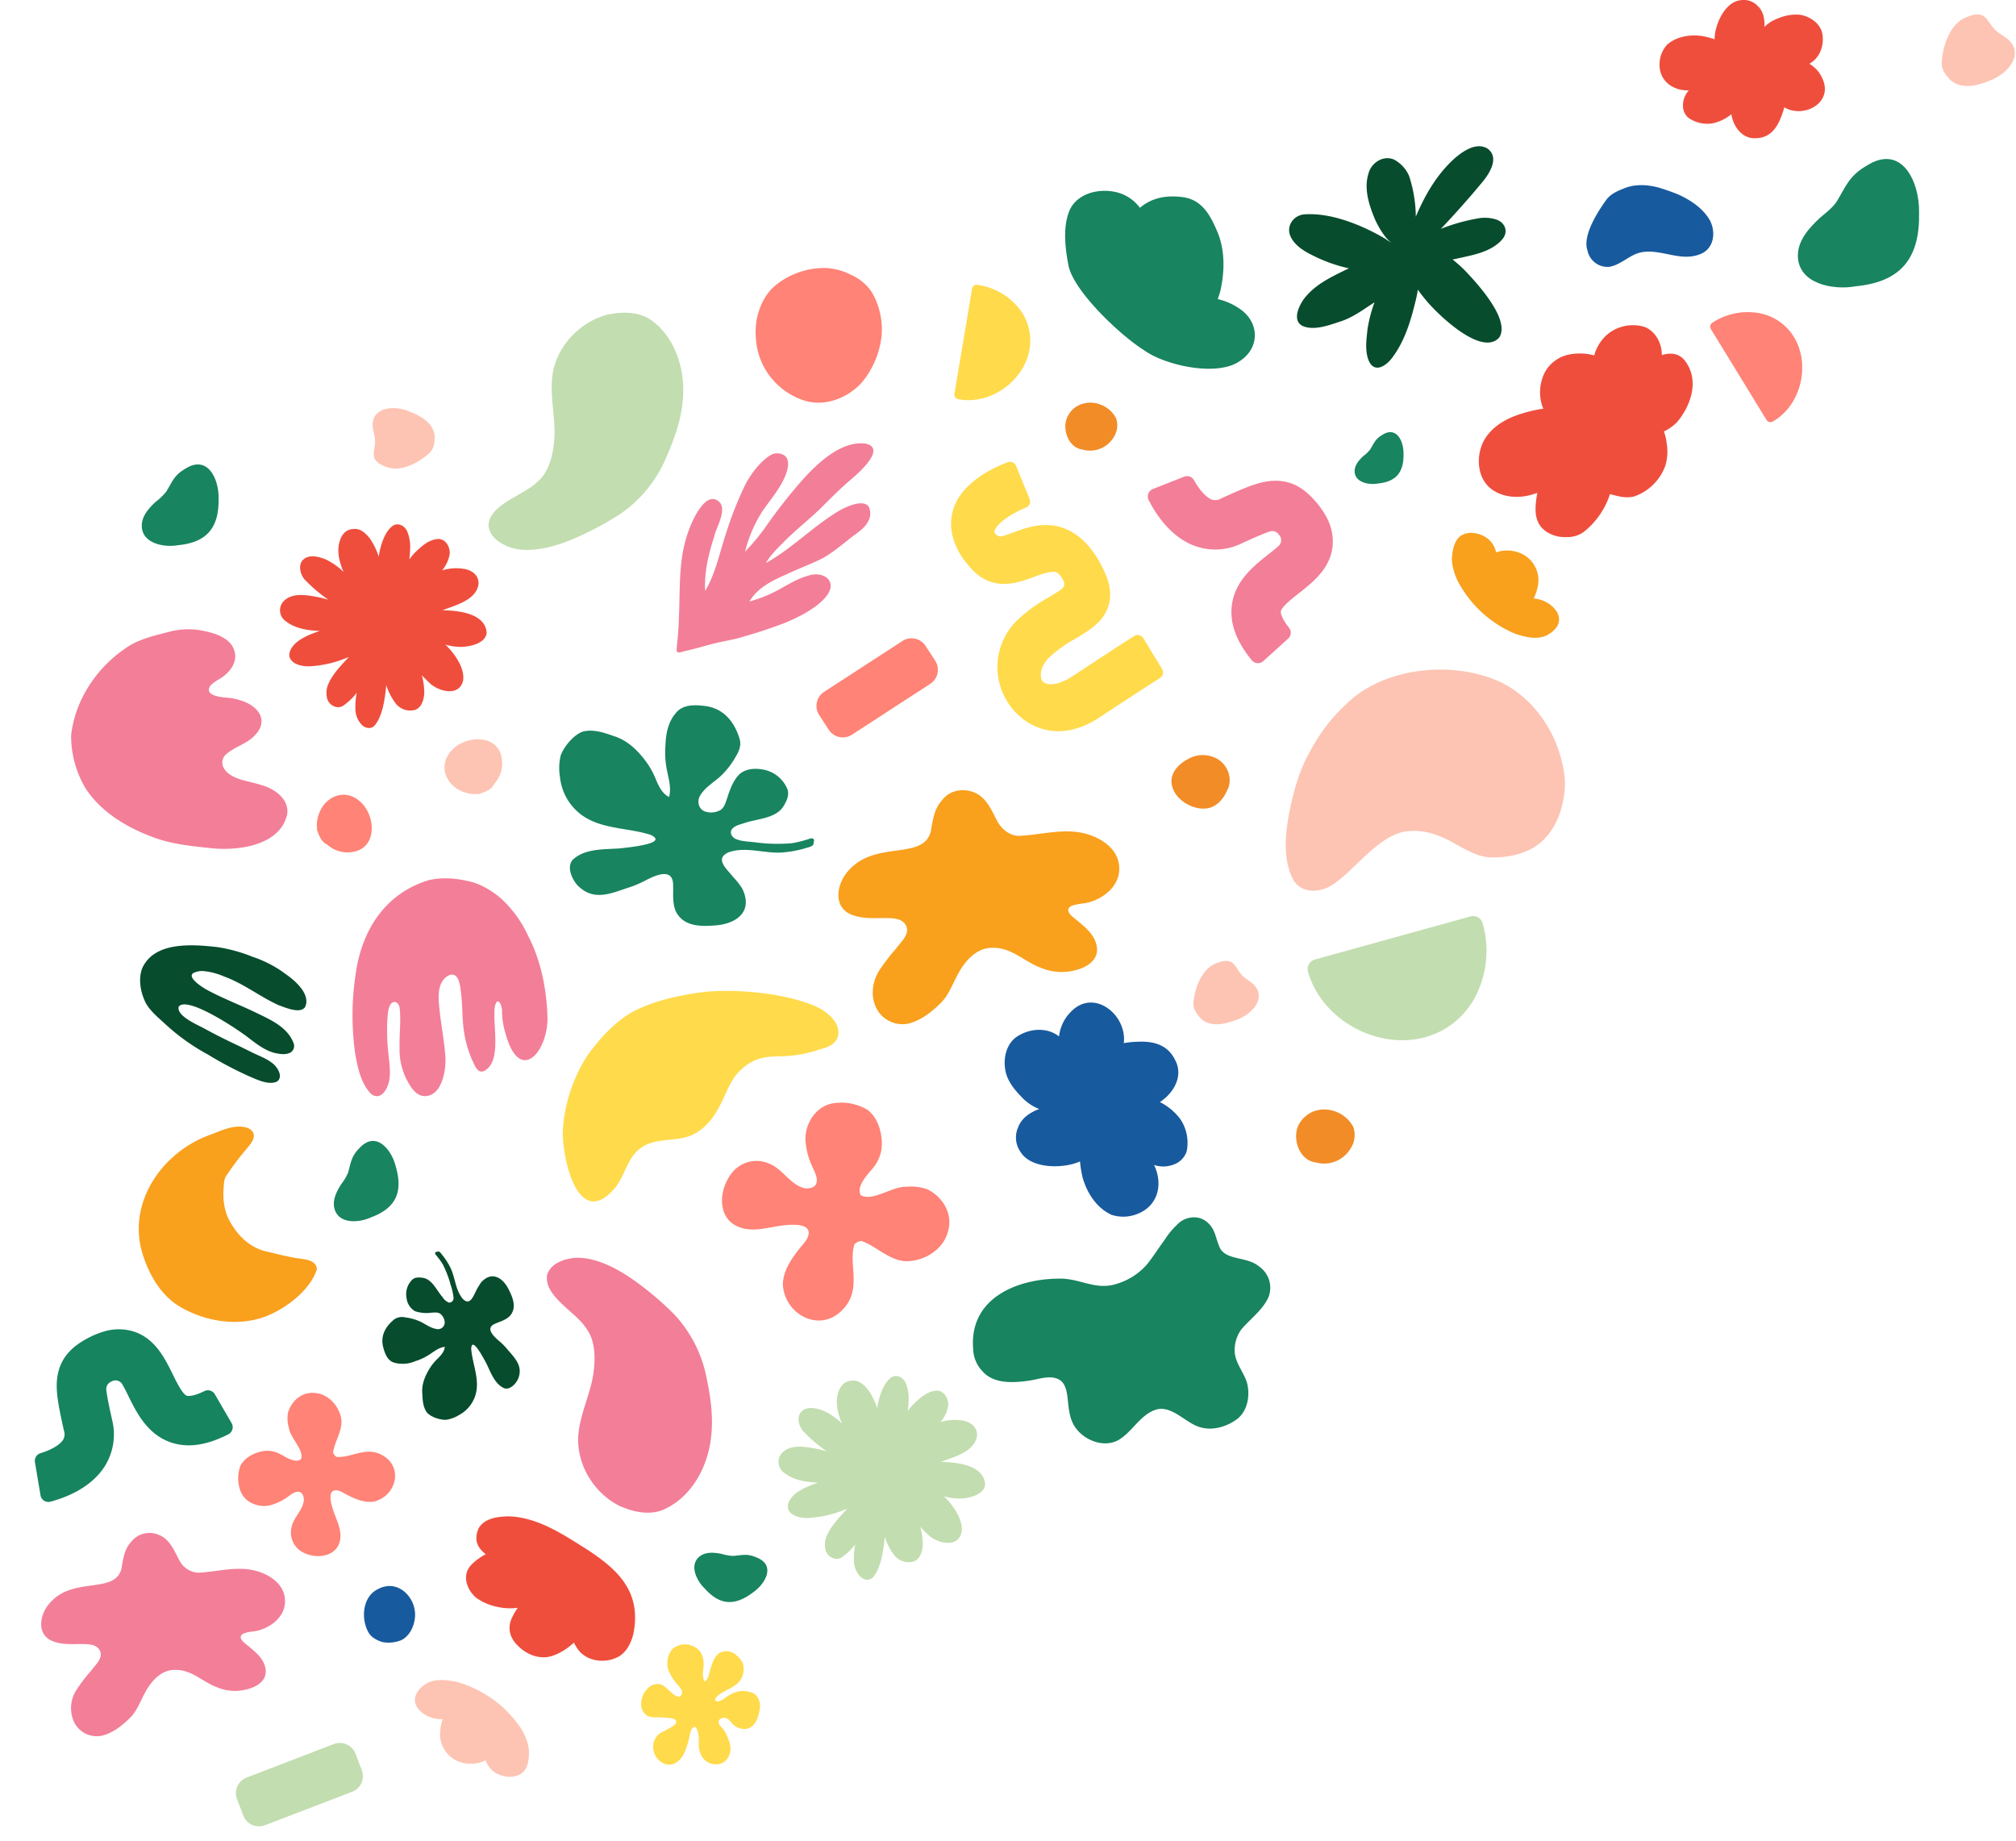 <svg xmlns="http://www.w3.org/2000/svg" viewBox="0 0 712.951 651.208"><g id="グループ_1443" data-name="グループ 1443" transform="translate(-38.647 -773.925)"><path id="パス_218712" data-name="パス 218712" d="M27.217,1.275C32.261-.14,39.69-1.551,42.712,3.989c1.336,2.527.719,5.666-.488,8.127-.892,1.788-2.341,3.292-2.938,5.224-.7,4.221,4.968,2.195,7.107,1.406A20.491,20.491,0,0,1,51.04,17.6c6.666-.987,12.616,2.171,9.694,9.623-1.465,3.879-5.061,6.546-6.413,10.465a3.912,3.912,0,0,0,1.607,4.131c4.012,2.717,9.919.293,14.341-.17,4.8-.9,11.36.214,12.868,5.6,2.37,11.375-11.006,19.469-20.26,22.416C56.625,71.806,50.331,73.989,43.7,74.5c-9.8.818-20.346-.2-28.884-5.42A36.092,36.092,0,0,1,2.059,54.1C-2.215,41.541.4,27.07,7.694,16.142c2.922-4.045,6.944-7.076,10.753-10.23a26.347,26.347,0,0,1,8.769-4.637" transform="translate(84.804 984.066) rotate(25)" fill="#f37e98"/><path id="パス_218713" data-name="パス 218713" d="M121.512,81.118a21.234,21.234,0,0,1,9.358,2.387,16.587,16.587,0,0,1,7.749,6.7,26.158,26.158,0,0,1,3.13,15.11,31.1,31.1,0,0,1-6.668,15.94c-4.9,5.746-13.148,9.043-20.548,6.774a24.82,24.82,0,0,1-16.1-15.959,28.259,28.259,0,0,1-.842-12.736c.962-4.7,3.108-9.271,6.922-12.286a27.482,27.482,0,0,1,17-5.925" transform="translate(208.648 787.578)" fill="#ff8376"/><path id="パス_222732" data-name="パス 222732" d="M11.345,97.029a6.877,6.877,0,0,1,8.523.152c2.389,2.014,2.407,4.856,2.039,7.716-.151.974-.119,3.077.567,3.841,1.51-1.013,1.545-3.063,2.1-4.639.614-1.95,1.295-4.137,3.029-5.379a5.108,5.108,0,0,1,6.013.7,8.761,8.761,0,0,1,2.295,2.788,7.071,7.071,0,0,1-1.624,7.037,17.071,17.071,0,0,1-4.219,2.626c-1.362.816-3.04,1.586-3.854,3.008-.289.6.415,1.043.957.925a6.042,6.042,0,0,0,2.381-1.131,13.154,13.154,0,0,1,5.024-2.457,9.322,9.322,0,0,1,5.172.752c1.795,1.019,2.457,3.289,2.245,5.242-.337,2.2-.956,4.668-2.627,6.249a4.342,4.342,0,0,1-3.874.983,5.68,5.68,0,0,1-3.206-1.711,12.137,12.137,0,0,0-1.333-1.46,2.263,2.263,0,0,0-3.4.152c-.715,1.337.881,2.393,1.572,3.351a7.927,7.927,0,0,1,.665,1.059c1.323,2.55,2.581,5.685,1.148,8.449-2.078,4.172-7.869,3.386-9.767-.531a8.512,8.512,0,0,1-.791-3.184c-.067-1.156.072-2.318-.064-3.471a7.3,7.3,0,0,0-.933-3.083c-.729-.509-1.452.278-1.7.934-.392.965-.473,2.018-.768,3.012a32.914,32.914,0,0,1-1.537,4.79c-1.287,2.954-4.15,5.518-7.484,3.94a6.433,6.433,0,0,1-3.313-7.887,5.8,5.8,0,0,1,2.751-3.12,30.018,30.018,0,0,0,4.4-2.5c1.423-1.409.4-2.234-1.2-2.437a43.824,43.824,0,0,0-5.521-.33,6.493,6.493,0,0,1-2.867-.539,4.812,4.812,0,0,1-2.131-3.732,7.74,7.74,0,0,1,3.223-6.731,4.945,4.945,0,0,1,3.488-.681c2.282.407,5.991,6.313,7.488,3.776.917-1.683-.949-3-1.85-4.2A18.325,18.325,0,0,1,9.736,105c-1.021-2.4-.385-6.242,1.609-7.971" transform="translate(265.396 1259.827)" fill="#ffda4b"/><path id="パス_218716" data-name="パス 218716" d="M36.367,2.327c-2.758-3.138-7.683-2.6-11.246-1.293C18.075,3.806,12.691,11.541,9.215,18.02A107.687,107.687,0,0,0,1.977,34.632,45.59,45.59,0,0,0,1.29,58.571C3.067,65.757,5.282,73,9.346,79.251,14.99,88.279,25.181,95.54,36.167,94.877c5.215-.5,9.561-4.006,12.836-7.88,6.293-8.072,7.4-20.173,2.165-29.057C46.909,50.792,39.7,45.948,35.576,38.707c-2.455-4.145-4.385-8.928-3.344-13.805.853-6.656,8.415-16.432,4.135-22.575" transform="matrix(-0.788, -0.616, 0.616, -0.788, 238.628, 983.92)" fill="#c2ddaf"/><path id="パス_218723" data-name="パス 218723" d="M12.495,20.249a10.679,10.679,0,0,1-8.8-2.6c-1.738-.714-2.674-2.6-3.281-4.282-.079-.39-.556-.85-.3-1.225A9.694,9.694,0,0,1,.18,8.821C1.612.826,10.061-3.248,16.076,3.157c4.848,5.293,5,15.876-3.581,17.092" transform="matrix(0.017, -1, 1, 0.017, 195.685, 1054.576)" fill="#fdc4b3"/><path id="パス_218722" data-name="パス 218722" d="M686.594,20.249a10.679,10.679,0,0,1-8.8-2.6c-1.738-.714-2.673-2.6-3.281-4.282-.079-.39-.556-.85-.3-1.225a9.692,9.692,0,0,1,.067-3.324c1.432-7.995,9.881-12.069,15.9-5.664,4.848,5.293,5,15.876-3.581,17.092" transform="translate(-523.399 1054.992)" fill="#ff8376"/><path id="パス_218718" data-name="パス 218718" d="M1017.544,101.2c2.075-1.66,4.688-.172,5.49,2.081a14.424,14.424,0,0,1,.9,6.245,31.38,31.38,0,0,1-.278,3.378,22.215,22.215,0,0,1,1.526-1.947c2.349-2.32,5.05-5,8.506-5.286,2.8-.177,4.475,2.834,4.258,5.34a12.409,12.409,0,0,1-2.69,5.77,16.724,16.724,0,0,1,8.005-.5c2.863.526,5.249,2.573,4.832,5.693-1.121,5.325-7.768,6.992-12.187,8.707l-.559.191c5.437.092,15.031.949,15.667,7.831-.173,3.953-6.267,5.2-9.458,5.122a20.132,20.132,0,0,1-5.135-.808c3.362,3.213,7.016,8.535,6.239,12.772-1.345,5.843-8.966,3.8-12.059.585-.866-.812-1.7-1.653-2.517-2.516a23.042,23.042,0,0,1,.868,6.217c-.092,2.238-.807,5-3.054,5.959a6.475,6.475,0,0,1-7-2.134,21.483,21.483,0,0,1-3.377-6.536c-.471,4.49-1.187,10.729-4.07,14.2-1.382,1.584-3.6,1.024-4.84-.436a8,8,0,0,1-1.992-5.191,22.609,22.609,0,0,1,.473-5.9,22.394,22.394,0,0,1-4.691,4.519c-2.112,1.489-5.05-.007-5.761-2.326a7.849,7.849,0,0,1,.488-5.5c1.553-3.4,4.2-6.144,6.713-8.849q.219-.228.438-.457c-.285.107-.571.212-.858.314a39.723,39.723,0,0,1-12.386,2.915c-5.364.455-10.79-2.516-5.889-7.864,2.478-2.3,5.679-3.528,8.856-4.6-4.309-.17-8.654-.8-12.125-3.513a4.682,4.682,0,0,1-.357-7.305c2.08-1.906,5.132-2.057,7.8-1.782a43.657,43.657,0,0,1,7.669,1.548q-.335-.249-.669-.5a53.293,53.293,0,0,1-7.849-6.823c-1.3-1.734-2.06-4.443-.765-6.366,2.066-2.605,5.97-1.594,8.6-.468a24.545,24.545,0,0,1,6.116,4.326c-1.412-3.142-2.2-6.483-1.717-9.387s1.89-5.647,5.182-5.78c2.5-.324,4.451,1.6,5.877,3.41a24.315,24.315,0,0,1,3.071,6.35c.659-4.306,2.216-8.748,4.716-10.684" transform="translate(-840.263 858.871)" fill="#ef4e3d"/><path id="パス_218719" data-name="パス 218719" d="M790.7,180.577c3.9-1.509,8.16-3.563,12.406-2.407,1.316.41,2.687,1.457,2.613,2.967-.166,2.064-1.842,3.565-3.03,5.125a85.948,85.948,0,0,0-6.4,8.516c-1.074,1.259-1.136,2.8-1.239,4.38-.386,4.387.161,8.984,2.517,12.786,3.042,5.139,7.353,9.081,13.358,10.22,2.736.655,5.458,1.379,8.229,1.868,2.882.775,8.617.259,8.847,4.264-2.33,7.516-11.53,14.346-18.743,16.9-9.561,3.328-20.589,1.539-29.267-3.431-7.1-4.039-11.353-11.519-13.7-19.126-5.452-18.225,7.307-36.179,24.41-42.064" transform="translate(-677.295 994.516)" fill="#f9a01d"/><path id="パス_218720" data-name="パス 218720" d="M51.805,84.77c-2.593,1.314-7.384,2.034-9.2-.8-2.763-5.23-.43-11.752.7-17.155.257-1.8,3.4-17.584-1.615-11.76-5.026,7.505-6.916,17.595-15.088,22.611a18.9,18.9,0,0,1-13.228,2.565A19.209,19.209,0,0,1,6.012,77.9C3.264,76-.081,71.094,0,67.7c.225-3.739,2.524-6.941,4.621-9.9,2.8-4.232,7.326-6.726,11.982-8.441a28.011,28.011,0,0,1,6.824-1.519c2.519-.3,5.413-.8,7.179-2.718a.541.541,0,0,0-.077-.1c-3-1.8-6.756-1.536-10.126-1.929a30.811,30.811,0,0,1-7.732-1.846c-3.746-1.2-7.484-3.072-9.74-6.419-2.62-3.36-1.128-7.6.378-11.1C6,17.735,11.67,15.462,17.933,15.433c2.235.023,4.033,1.459,5.472,3.035a28.62,28.62,0,0,1,5.332,7.392c1.321,2.8,2.119,5.947,4.244,8.29,1.687,2.063,5.006,2.188,6.347-.309a6.674,6.674,0,0,0,.7-5.123c-.608-1.6-2.213-2.463-3.538-3.411-2.516-1.7-5.125-3.571-6.67-6.247-1.388-2.709-.678-5.981.634-8.58a11.468,11.468,0,0,1,9.121-6.409c2.192-.121,4,1.522,5.382,3.038,3.486,3.863,1.555,10.348,1.894,15.187.04,1.577-.089,3.38.957,4.682,1.186,1.18,2.994.465,3.822-.779,1.391-1.861,1.988-4.172,2.934-6.27a59.6,59.6,0,0,0,3.749-12.1,36.82,36.82,0,0,0,.234-5.17c.123-.809-.312-1.826.283-2.479a.815.815,0,0,1,1.175.159c1.806.073,1.2,2.614,1.332,3.838a40.3,40.3,0,0,1-.73,7.422c-1.195,6.409-5.826,12.053-5.361,18.755.7,4.539,4.194,2.879,7.059,1.522,2.27-.978,4.449-2.258,6.879-2.8,9.03-1.424,11.259,6.064,9.451,13.5-1,5.006-2.958,10.542-8.716,11.374-3.361.365-6.527-1.164-9.748-1.86-5.228-.89-4.15,5.448-3.565,8.69a37.069,37.069,0,0,1,.888,7.309c.323,6.631,1.128,12.929-5.692,16.679" transform="translate(310.144 1013.912) rotate(74)" fill="#188460"/><path id="パス_218721" data-name="パス 218721" d="M33.577,8.621c5.283-1.209,10.936-.554,16.1.925a29.2,29.2,0,0,1,11.483,7.628,41.838,41.838,0,0,1,7.615,11.371c4.578,8.917,6.476,19.046,6.751,29-.125,12.4-9.992,23.077-14.811,5.463a27.4,27.4,0,0,1-1.279-7.9c.09-1.956-1.46-5.859-2.512-1.908-1.042,6.063,2.723,19.59-3.852,22.926-2.445,1.033-3.354-2.3-4.223-3.929a39.627,39.627,0,0,1-3.056-11.414c-.483-4.118-.329-8.283-.873-12.4-.3-2.615-.828-7.928-4.693-5.883-3.929,2.54-3.317,7.926-2.895,11.973.544,5.271,1.6,10.476,2,15.763.576,5-1,15.254-7.689,14.751-2.939-.388-4.6-3.381-5.9-5.75A23.484,23.484,0,0,1,23.2,67.979c-.132-4.712.567-9.464.026-14.152-.215-1.888-2.037-3.01-3.283-1.164-.839,1.44-.868,3.191-1.033,4.81a73.87,73.87,0,0,0,.313,12.21c.25,3.008.837,6.034.425,9.055-.261,3.03-2.746,8.09-6.355,5.633C9.606,80.844,8.39,74.954,7.523,70.1a97.185,97.185,0,0,1,.1-27.928C9.7,26.593,17.956,13.32,33.577,8.621" transform="translate(156.753 1076.555)" fill="#f37e98"/><path id="パス_218724" data-name="パス 218724" d="M1073.965,140.788c-5.016.928-12.945-.544-12.937-6.91.011-3.417,2.521-6.165,4.874-8.371a21.016,21.016,0,0,0,3.781-3.634c2.21-3.644,2.786-5.8,6.791-8.138,7.888-4.99,11.848,3.68,11.716,10.51.208,10.146-3.947,15.557-14.226,16.544" transform="translate(-972.244 825.925)" fill="#188460"/><path id="パス_218763" data-name="パス 218763" d="M10.187,22.47C6.237,23.2-.006,22.041,0,17.029c.009-2.691,1.985-4.855,3.838-6.592A16.554,16.554,0,0,0,6.816,7.574c1.74-2.869,2.194-4.568,5.348-6.409,6.212-3.93,9.33,2.9,9.226,8.276.164,7.99-3.108,12.251-11.2,13.028" transform="matrix(0.588, 0.809, -0.809, 0.588, 300.031, 1314.211)" fill="#188460"/><path id="パス_218757" data-name="パス 218757" d="M1069.261,130.413c-3.192.591-8.238-.346-8.233-4.4.007-2.175,1.6-3.924,3.1-5.327a13.38,13.38,0,0,0,2.406-2.313c1.406-2.319,1.773-3.691,4.322-5.179,5.02-3.176,7.54,2.342,7.456,6.688.133,6.457-2.512,9.9-9.053,10.528" transform="translate(-543.316 814.503)" fill="#188460"/><path id="パス_218725" data-name="パス 218725" d="M58.409,48.195c-4.887,5.137-10.852,4.323-17.089,2.58-7.219-1.887-13.277-6.94-17.787-12.744-.5-.769-1.023-1.546-1.538-2.332a22.227,22.227,0,0,1-8.906,4.216C5.554,41.39-.591,36.041.045,28.319.4,18.469,15.267,6.588,24.23,4.1,33.368.937,55.536-2.141,64.2,2,69.838,5,76.473,9.111,79.479,14.908,82.167,20.489,79.242,27,74.9,30.84a14.546,14.546,0,0,1-10.483,3.768c.119,4.655-1.573,9.135-6,13.588" transform="translate(455.415 919.27) rotate(-129)" fill="#188460"/><path id="パス_218726" data-name="パス 218726" d="M193.449,68.643c2.538-3.538,7.336-4.428,11.262-2.859,4.514,1.688,6.326,6.521,8.439,10.445,1.521,2.684,4.327,4.926,7.509,4.969,7.087-.3,14.068-2.346,21.167-1.286,6.636,1.038,14.414,5.343,14.313,12.921.089,5.826-5.072,10.175-10.276,11.732-2.221.732-4.7.5-6.824,1.523-2.8,1.785,1.415,4.226,2.749,5.458,2.2,1.873,4.549,3.82,5.744,6.521,2.638,6.046-1.9,9.553-7.406,10.751a18.576,18.576,0,0,1-11.506-.906c-5.8-2.034-10.449-7.208-16.917-7.122-5.564-.3-9.7,4.131-12.219,8.625-2.052,3.553-3.34,7.6-6.2,10.63-3.288,3.284-7.191,6.461-11.795,7.556a10.3,10.3,0,0,1-11.417-5.9c-1.916-4.1-1.18-9.041,1.156-12.815a69.276,69.276,0,0,1,6.017-7.852c1.63-2.316,5.083-5.1,3.455-8.207-1.529-2.735-5.021-2.514-7.738-2.571-3.612.027-7.327.262-10.8-.948-7.631-2.41-6.085-11.4-1.509-16.093,9.445-10.463,25.959-3.292,28.819-13.437.759-4,1.094-7.947,3.97-11.134" transform="translate(178.313 988.335)" fill="#f9a01d"/><path id="パス_218728" data-name="パス 218728" d="M15.725,36.347a7.237,7.237,0,0,1-9.623.341C1.351,33.786.237,23.512,0,18.322c-.03-2.463,1.12-4.715,2.321-6.8,2.02-3.773,5.7-6.375,9.553-8.055,2.255-.895,4.537-1.736,6.867-2.411,4.635-1.176,9.809-1.672,14.343.124,4.7,2.087,7.651,7.44,4.423,12.071-4.064,6.523-13.517,6.874-17.322,13.6-1.645,3.07-2.093,6.832-4.46,9.5" transform="translate(618.395 830.152) rotate(39)" fill="#185a9e"/><path id="パス_218729" data-name="パス 218729" d="M34.308,52.082a28.75,28.75,0,0,0,5.057-.475c5.176-.928,11.552-2.918,14.932-10.134,2.09-4.46,2.591-9.809,3.3-18.881a3.789,3.789,0,0,1,1.332-3.021c1.9-1.551,5.8-2.117,8.933-2.113a2.816,2.816,0,0,0,2.8-2.453l1.538-11.79A2.815,2.815,0,0,0,69.518.034c-4.931-.2-14.553.275-21.564,5.951a21.188,21.188,0,0,0-7.771,15.254c-.277,3.567-.63,8.105-1.134,10.817a2.812,2.812,0,0,1-2.207,2.256c-.172.035-.357.07-.557.106l-.04.007a2.809,2.809,0,0,1-3.21-2.162c-.339-1.477-.624-3.242-.832-4.528-1.048-6.482-2.484-15.359-10.124-20.477C17.066,3.9,10.585,2.974,2.328,4.452A2.824,2.824,0,0,0,.075,7.873L2.774,19.4a2.828,2.828,0,0,0,3.218,2.135c4.7-.759,6.193.109,6.368.227,1.332.892,2.1,5.625,2.6,8.757,1,6.169,2.239,13.846,8.679,18.411a18.007,18.007,0,0,0,10.665,3.148" transform="matrix(-0.485, -0.875, 0.875, -0.485, 478.556, 1011.607)" fill="#f37e97"/><path id="パス_222736" data-name="パス 222736" d="M34.308,52.082a28.75,28.75,0,0,0,5.057-.475c5.176-.928,11.552-2.918,14.932-10.134,2.09-4.46,2.591-9.809,3.3-18.881a3.789,3.789,0,0,1,1.332-3.021c1.9-1.551,5.8-2.117,8.933-2.113a2.816,2.816,0,0,0,2.8-2.453l1.538-11.79A2.815,2.815,0,0,0,69.518.034c-4.931-.2-14.553.275-21.564,5.951a21.188,21.188,0,0,0-7.771,15.254c-.277,3.567-.63,8.105-1.134,10.817a2.812,2.812,0,0,1-2.207,2.256c-.172.035-.357.07-.557.106l-.04.007a2.809,2.809,0,0,1-3.21-2.162c-.339-1.477-.624-3.242-.832-4.528-1.048-6.482-2.484-15.359-10.124-20.477C17.066,3.9,10.585,2.974,2.328,4.452A2.824,2.824,0,0,0,.075,7.873L2.774,19.4a2.828,2.828,0,0,0,3.218,2.135c4.7-.759,6.193.109,6.368.227,1.332.892,2.1,5.625,2.6,8.757,1,6.169,2.239,13.846,8.679,18.411a18.007,18.007,0,0,0,10.665,3.148" transform="matrix(-0.956, 0.292, -0.292, -0.956, 122.935, 1284.728)" fill="#16845f"/><path id="パス_218730" data-name="パス 218730" d="M27.86.446.506,26.382a1.641,1.641,0,0,0-.085,2.283q.206.233.422.46c7.691,8.111,22.18,8.407,30.392.621a18.276,18.276,0,0,0,5.627-14.686A22.744,22.744,0,0,0,30.58.93Q30.368.7,30.149.487A1.64,1.64,0,0,0,27.86.446" transform="matrix(0.799, -0.602, 0.602, 0.799, 359.89, 892.422)" fill="#ffda4b"/><path id="パス_222734" data-name="パス 222734" d="M27.86.446.506,26.382a1.641,1.641,0,0,0-.085,2.283q.206.233.422.46c7.691,8.111,22.18,8.407,30.392.621a18.276,18.276,0,0,0,5.627-14.686A22.744,22.744,0,0,0,30.58.93Q30.368.7,30.149.487A1.64,1.64,0,0,0,27.86.446" transform="translate(637.463 917.449) rotate(-78)" fill="#ff8376"/><path id="パス_218731" data-name="パス 218731" d="M5.438,43.37,60.7,29.068a3.476,3.476,0,0,0,2.527-4.194l-.012-.047C58.836,7.907,39.24-3.471,22.108.963A28.576,28.576,0,0,0,3.29,16.792a35.562,35.562,0,0,0-2.11,24.09l.01.034A3.477,3.477,0,0,0,5.438,43.37" transform="matrix(-1, 0.017, -0.017, -1, 564.86, 1141.297)" fill="#c2ddaf"/><path id="パス_218732" data-name="パス 218732" d="M29.27,95.968l.3-.075C44.209,92.121,51.19,90.418,54.3,89.684a2.338,2.338,0,0,0,1.744-2.779L53.319,74.468A2.336,2.336,0,0,0,50.5,72.689c-3.178.747-10.29,2.48-25.235,6.328l-.195.05c-6.257,1.558-9.856-.11-10.418-1.814-.426-1.291.23-4.9,4.953-7.206a46.919,46.919,0,0,1,10.8-3.216c3.955-.843,7.692-1.641,10.783-3.453,6.591-3.863,7.147-10.626,6.891-14.314-.565-8.174-2.854-14.487-6.8-18.764-5.951-6.446-13.668-6.291-19.3-6.178-1.182.024-2.708.054-3.978-.016a2.309,2.309,0,0,1-2.213-2.062.834.834,0,0,1,.029-.381c1.032-2.142,7.223-4.1,13.3-4.391A2.333,2.333,0,0,0,31.33,14.8L30.617,2.211A2.338,2.338,0,0,0,28.225,0C22.12.162,8.036,1.694,3.019,12.112,1.148,16-.212,22.552,3.935,31.705c4.516,9.967,13.6,9.784,19.609,9.664,2.889-.058,7.254-.145,8.472,1.175a7.544,7.544,0,0,1,1.221,3.429A2.348,2.348,0,0,1,31.6,48.648c-1.56.457-3.5.871-5.007,1.192a56.868,56.868,0,0,0-13.544,4.165A23.123,23.123,0,0,0,1.165,82.233C4.089,91.1,13.2,99.97,29.27,95.968" transform="translate(368.325 946.587) rotate(-19)" fill="#ffda4b"/><path id="パス_218733" data-name="パス 218733" d="M898.226,179.81c4.15,3.119.77,8.59-1.747,11.658-4.745,5.718-9.681,11.3-14.808,16.694a65.563,65.563,0,0,1,12.642-3.607,13.535,13.535,0,0,1,6.7.232c3.35.981,4.726,4.354,2.35,7.119-4.108,4.683-10.9,5.583-16.673,6.93q-.437.075-.875.154A53.358,53.358,0,0,1,890,222.709c4.306,4.484,16.4,17.52,12.315,23.876-6.141,6.911-21.606-8.033-25.716-12.955-1.078-1.28-2.111-2.609-3.079-3.981a33.735,33.735,0,0,1-.661,3.472c-1.685,7-3.717,14.158-8,20.062-2.2,3.292-6.77,6.583-8.835,1.259-1.25-3.466-.662-7.28-.289-10.86a49.211,49.211,0,0,1,2.38-9.187c.028-.064.063-.146.1-.244-.2.124-.4.248-.6.369-3.514,2.305-6.955,4.829-10.957,6.232-4.154,1.337-9.783,3.632-13.986,1.707-3.992-2.109-.742-8.249,1.489-10.629,3.459-4.005,8.274-6.429,12.949-8.722.554-.275,1.257-.615,2.054-.979a53.812,53.812,0,0,1-13.191-4.762c-2.874-1.431-5.854-3.3-7.337-6.253-1.938-3.737.817-7.8,4.86-8.086,9.5-.643,20.444,3.882,28.533,8.651.368.269,1.125.771,1.993,1.375-.6-.57-1.19-1.156-1.744-1.774A30.684,30.684,0,0,1,858.2,204.4c-1.988-4.849-3.743-10.394-2.191-15.595.912-3.917,5.183-6.824,9.083-5.147a11.892,11.892,0,0,1,5.343,5.8,47.579,47.579,0,0,1,2.373,14.381c3.275-7.692,7.5-15.04,13.775-20.644,3.032-2.591,7.678-5.807,11.639-3.39" transform="translate(-333.465 646.695)" fill="#074c2d"/><path id="パス_218734" data-name="パス 218734" d="M36.367,92.592c-2.758,3.138-7.684,2.6-11.246,1.293C18.075,91.113,12.691,83.378,9.215,76.9A107.693,107.693,0,0,1,1.977,60.288,45.589,45.589,0,0,1,1.29,36.349c1.777-7.187,3.993-14.425,8.056-20.681C14.99,6.641,25.182-.621,36.167.042c5.215.5,9.561,4.006,12.836,7.88,6.292,8.072,7.4,20.173,2.164,29.057C46.909,44.127,39.7,48.972,35.576,56.212c-2.455,4.145-4.385,8.928-3.344,13.805.853,6.656,8.415,16.432,4.135,22.575" transform="matrix(-0.899, 0.438, -0.438, -0.899, 305.374, 1292.193)" fill="#f37e97"/><path id="パス_218735" data-name="パス 218735" d="M1.32,49.794c1.285-6.769,3.021-13.54,6.354-19.617A59.867,59.867,0,0,1,19.788,13.293C32.608-.237,56.9-3.4,73.727,3.627,87.264,9.469,96.421,23.6,97.95,38.058c.212,7.718-1.824,15.978-7.5,21.5-4.592,4.569-12.343,6.4-18.673,6.218-3.987-.294-7.592-2.171-11.1-3.932-5.14-2.834-10.826-4.993-16.792-4.383C33.6,58.12,25.621,71,17.8,76.874c-4.474,3.577-11.674,4.5-14.927-1.124C-1.237,67.768-.152,58.331,1.32,49.794" transform="translate(495.548 1008.858) rotate(2)" fill="#fdc4b3"/><path id="パス_218737" data-name="パス 218737" d="M1017.544,101.2c2.075-1.66,4.688-.172,5.49,2.081a14.424,14.424,0,0,1,.9,6.245,31.38,31.38,0,0,1-.278,3.378,22.215,22.215,0,0,1,1.526-1.947c2.349-2.32,5.05-5,8.506-5.286,2.8-.177,4.475,2.834,4.258,5.34a12.409,12.409,0,0,1-2.69,5.77,16.724,16.724,0,0,1,8.005-.5c2.863.526,5.249,2.573,4.832,5.693-1.121,5.325-7.768,6.992-12.187,8.707l-.559.191c5.437.092,15.031.949,15.667,7.831-.173,3.953-6.267,5.2-9.458,5.122a20.132,20.132,0,0,1-5.135-.808c3.362,3.213,7.016,8.535,6.239,12.772-1.345,5.843-8.966,3.8-12.059.585-.866-.812-1.7-1.653-2.517-2.516a23.042,23.042,0,0,1,.868,6.217c-.092,2.238-.807,5-3.054,5.959a6.475,6.475,0,0,1-7-2.134,21.483,21.483,0,0,1-3.377-6.536c-.471,4.49-1.187,10.729-4.07,14.2-1.382,1.584-3.6,1.024-4.84-.436a8,8,0,0,1-1.992-5.191,22.609,22.609,0,0,1,.473-5.9,22.394,22.394,0,0,1-4.691,4.519c-2.112,1.489-5.05-.007-5.761-2.326a7.849,7.849,0,0,1,.488-5.5c1.553-3.4,4.2-6.144,6.713-8.849q.219-.228.438-.457c-.285.107-.571.212-.858.314a39.723,39.723,0,0,1-12.386,2.915c-5.364.455-10.79-2.516-5.889-7.864,2.478-2.3,5.679-3.528,8.856-4.6-4.309-.17-8.654-.8-12.125-3.513a4.682,4.682,0,0,1-.357-7.305c2.08-1.906,5.132-2.057,7.8-1.782a43.657,43.657,0,0,1,7.669,1.548q-.335-.249-.669-.5a53.293,53.293,0,0,1-7.849-6.823c-1.3-1.734-2.06-4.443-.765-6.366,2.066-2.605,5.97-1.594,8.6-.468a24.545,24.545,0,0,1,6.116,4.326c-1.412-3.142-2.2-6.483-1.717-9.387s1.89-5.647,5.182-5.78c2.5-.324,4.451,1.6,5.877,3.41a24.315,24.315,0,0,1,3.071,6.35c.659-4.306,2.216-8.748,4.716-10.684" transform="translate(-663.977 1160.06)" fill="#c2ddaf"/><path id="パス_218738" data-name="パス 218738" d="M15.115,5.151A18.183,18.183,0,0,1,26.29,0c4.9-.027,9.758,4.12,12.067,8.219a13.473,13.473,0,0,1,1.53,7.368c-.174,2.974-1.286,8.88,1.965,10.486,4.787-.425,7.364-9.146,11.594-11.766a16.963,16.963,0,0,1,6.573-3.467c5.985-.9,12.314,1.9,14.39,7.851,2.547,6.429-.894,14.1-6.56,17.637-5.028,2.8-11.109,1.369-16.466,2.849a3.8,3.8,0,0,0-1.394,2.444C52.483,48.982,61.555,53,59.8,63.164,57.919,74.472,43.9,76.09,37.376,67.674c-2.718-4.122-2.7-9.457-2.393-14.221.118-1.821.535-3.791-.314-5.5-1.841-3.7-7.152.876-9.1,2.569-3.684,3.269-6.813,7.677-11.663,9.244C5.314,62.579-.313,53.783.013,46.094A11.052,11.052,0,0,1,8.967,35.513c5.022-1.193,10.383,1.86,15.205-.056,1.41-.731,3.016-2.243,2.358-3.976-.742-1.962-2.881-2.824-4.539-3.875A26.464,26.464,0,0,1,14.705,21.4c-3.552-4.7-3.9-11.9.41-16.247" transform="matrix(0.819, 0.574, -0.574, 0.819, 323.734, 1151.224)" fill="#ff8376"/><path id="パス_218739" data-name="パス 218739" d="M545.012,24.539c-5.9,1.144-13.888-4.285-12.822-10.743.678-3.2,3.414-5.485,6.22-6.883a10.4,10.4,0,0,1,9.452-.042c4.138,2.047,6.2,7.5,3.807,11.6-1.208,2.814-3.543,5.461-6.656,6.069" transform="translate(-79.16 1035.201)" fill="#f28c27"/><path id="パス_218741" data-name="パス 218741" d="M1081.439,157.274c-7.914,1.464-20.424-.858-20.411-10.9.018-5.391,3.977-9.727,7.69-13.208,2.091-1.8,4.365-3.45,5.966-5.734,3.487-5.749,4.4-9.152,10.715-12.84,12.446-7.873,18.693,5.807,18.485,16.582.329,16.008-6.228,24.545-22.445,26.1" transform="translate(-386.569 717.898)" fill="#188460"/><path id="パス_218742" data-name="パス 218742" d="M46.553.083c7.77-1.213,1.227,11.249-.392,14.31-1.98,3.835-3.646,7.8-5.348,11.758C38.369,32,35.072,37.437,32.675,43.3c-1.236,2.974-2.6,5.949-3.027,9.171,6.63-8.22,10.569-18.223,16.928-26.641,1.591-2.128,6.4-7.383,9.255-5.484a5.394,5.394,0,0,1,1.838,4.7c-.2,3.368-2.609,6.02-4.1,8.908-2.318,4.043-4.509,8.23-7.886,11.513-2.549,2.705-5.291,5.22-7.783,7.983-3.837,3.874-7.715,8.238-8.575,13.82a47.668,47.668,0,0,0,8.216-7.967c2.376-2.915,4.645-5.994,7.651-8.3,4.058-3.536,10.348-2.379,8.765,3.978-1.394,5.576-7.54,12.288-11.8,16.109-3.62,3.3-7.428,6.388-11.277,9.414-2.349,1.74-4.9,3.309-7.269,5-2.8,2.018-5.505,4.224-8.332,6.193-.6.308-2.376,2.012-2.814,1.658-.534.572-1.506-3.845-1.716-4.263-.761-2.6-1.631-5.173-2.573-7.716C5.634,74.227,2.5,67.253.94,59.787a46.932,46.932,0,0,1-.9-11.395c.256-3.648,1.165-12.2,6.66-9.6,3.158,2.153,1.911,8.352,2.49,11.774.424,6.49,1.45,13.154,4.225,19.081C14.5,62.874,13.209,56,12.732,49.222A128.784,128.784,0,0,1,12.5,29.515c.4-4.229,1.86-9.808,4.481-13.192a4.664,4.664,0,0,1,4.7-1.541c2.026.779,2.543,3.132,2.721,5.071.36,5.62-1.671,11.029-2.839,16.45A48.629,48.629,0,0,0,21.3,51.5,78.256,78.256,0,0,0,24.588,41.41q1.574-6.993,3.676-13.852C31.106,18.324,36.121,2.8,46.553.083" transform="translate(301.672 913.293) rotate(22)" fill="#f37e98"/><path id="パス_218743" data-name="パス 218743" d="M44.279,63.28c-6.332.492-10.442-5.169-11.387-10.963a20.6,20.6,0,0,1-8.3,4.117,14.986,14.986,0,0,1-11.413-2.525,7.3,7.3,0,0,1-2.446-5.774,10.242,10.242,0,0,1,2.687-6.744c-.312,0-.622,0-.933,0C5.327,41.207-.376,36.416.019,28.942a13.3,13.3,0,0,1,3.453-8.481c4.344-3.833,10.62-4.767,16.207-3.945a42.4,42.4,0,0,1,5.538,1.46,18.623,18.623,0,0,1,.221-2.736C26.386,9.358,30.469.883,37.059.105a8.831,8.831,0,0,1,8.007,2.731c2.537,2.4,3.2,6.128,2.937,9.52A16.788,16.788,0,0,1,54.369,8.4C57.49,7.234,60.844,6.3,64.2,6.75c4.914.738,10.033,4.3,10.484,9.58.588,5.006-1.5,10.415-6.085,12.857A14.645,14.645,0,0,1,74.861,36.6c4.364,10.8-8.993,17.618-17.6,12.616l-.143-.092a31.027,31.027,0,0,1-1.605,4.833c-2.041,5.183-5.287,9.136-11.23,9.319" transform="matrix(-0.407, -0.914, 0.914, -0.407, 414.414, 1215.031)" fill="#185a9e"/><path id="パス_218744" data-name="パス 218744" d="M576.978,172.241c-3.908,1.512-9.1,2.726-12.476-.5-1.377-1.488-2.76-3.335-2.631-5.47.419-5.143,2.916-12.212,8.169-14.119,1.645-.6,3.58-1.213,5.25-.387,1.611,1.019,2.262,2.979,3.508,4.358,1.331,1.653,3.438,2.4,4.785,4.019,4.24,5.037-1.822,10.58-6.6,12.1" transform="translate(-101.189 962.381)" fill="#fdc4b3"/><path id="パス_218755" data-name="パス 218755" d="M15.115,20.877c-3.908,1.512-9.1,2.726-12.476-.5-1.377-1.488-2.76-3.335-2.631-5.47C.427,9.765,2.925,2.7,8.177.788c1.645-.6,3.58-1.213,5.25-.387C15.039,1.42,15.689,3.38,16.935,4.76c1.331,1.653,3.438,2.4,4.785,4.019,4.24,5.037-1.822,10.58-6.605,12.1" transform="translate(180.688 945.079) rotate(-138)" fill="#fdc4b3"/><path id="パス_222725" data-name="パス 222725" d="M16.988,23.464C12.6,25.164,6.762,26.528,2.967,22.9,1.419,21.23-.136,19.154.009,16.755.48,10.975,3.287,3.029,9.191.886,11.04.21,13.215-.478,15.092.451,16.9,1.6,17.634,3.8,19.034,5.349c1.5,1.858,3.864,2.7,5.378,4.517,4.765,5.661-2.048,11.891-7.424,13.6" transform="translate(724.713 779.487) rotate(-2)" fill="#fdc4b3"/><path id="パス_218745" data-name="パス 218745" d="M61.081.513C66.135-1.2,71.838,1.749,74.611,6.046c4.2,6.3-.1,14.132,3.416,18.195,3.124,2.936,7.716,1.458,11.561,1.591,5.392-.014,12.19.626,15.4,5.54a11.959,11.959,0,0,1,2.177,8.546C105.953,57.689,88.338,62.16,73.3,60.031c-7.114-.936-12.015-6.02-19.7-4.594A22.811,22.811,0,0,0,42.068,60.8c-2.628,2.482-4.959,5.264-7.484,7.85a27.322,27.322,0,0,1-4.769,4.382c-3.286,2.755-8.475,2.694-11.15-.871-2.3-2.712-1.872-6.423-2.988-9.593C13.668,58.1,6.659,58.577,3.022,54.524a9.118,9.118,0,0,1-1.8-11.275c2.715-4.29,7.428-6.648,11.111-9.963a12.518,12.518,0,0,0,3.39-7.463c.362-4.2-2.354-7.777-2.826-11.829-.384-4.444,1.242-9.521,5.27-11.853C22.041.019,27.041-.8,31.2.953c5.064,1.979,8.874,9.173,14.736,8.508,6.089-.95,9.595-6.855,15.145-8.947" transform="translate(494.456 1275.355) rotate(172)" fill="#188460"/><path id="パス_218746" data-name="パス 218746" d="M40.064,42.494c-3.488,2.855-8.417,2.851-12.4,1.062-4-1.644-6.317-4.851-5.68-9.256a21.418,21.418,0,0,1,.658-3.5,20.737,20.737,0,0,1-7.1,2.185,19.381,19.381,0,0,1-7.94-.5c-3.3-1.237-6.4-4.318-6.177-8.041.13-2.247,1.928-5.157,4.107-7.611C2.078,15.8-.267,13.6.024,9.1c.71-4.08,5.017-6.254,8.541-7.6,9.779-3.213,20.127-.6,29.865,1.482C51.649,6.031,61.876,10.646,64.2,25.335c.355,3.228.062,6.819-2.078,9.415-3.423,4-9.961,5.655-14.477,2.55a11.564,11.564,0,0,1-2.089-1.724q-.247.424-.511.84a20.381,20.381,0,0,1-4.982,6.078" transform="translate(211.004 1305.841) rotate(20)" fill="#ef4e3d"/><path id="パス_218747" data-name="パス 218747" d="M31.221,2.125C34.681.979,38.308-.231,42,.038c2.015.143,4.256,1,5.112,2.966.828,2.835-4.135,5.592-6.137,6.93-6.421,3.507-13.645,5.321-19.8,9.349a23.359,23.359,0,0,0-5.7,4.459,6.846,6.846,0,0,0-1.758,3.42c-.3,2.856,5.921.516,7.238-.053,5.844-2.622,11.276-6.061,16.957-9.005,5.217-2.669,11.063-6.094,17.083-4.245a2.7,2.7,0,0,1,1.765,3.111c-.417,1.79-1.863,3.119-3.2,4.282C50.826,23.435,47.275,24.4,44,25.334c-3.989.966-25.459,8.34-23.9,13.19,2.271,2.687,9.521-1.767,12.146-2.863,4.117-1.876,8.157-3.906,12.151-6.035,1.711-.871,3.44-1.707,5.141-2.6,2.276-1.21,4.543-2.617,7.1-3.118,2.027-.358,5.539.056,5.5,2.718-.614,3.221-4.885,5.319-7.5,6.83a127.768,127.768,0,0,1-14.755,6.935,73.879,73.879,0,0,1-18.2,5.673c-3.055.568-6.158,1.315-9.283.99-4.116-.65-8.643-2.813-10.916-6.425-5.02-9.135,3.816-19.139,9.78-25.5A55.05,55.05,0,0,1,21.713,7.027a42.181,42.181,0,0,1,9.508-4.9" transform="matrix(0.602, 0.799, -0.799, 0.602, 120.504, 1090.712)" fill="#074c2d"/><path id="パス_218748" data-name="パス 218748" d="M380.29,73.976c-12.754,14.583-18.315-10.582-18.17-20.2a54.92,54.92,0,0,1,9-27.38c4.151-5.6,9-11,15.012-14.64,7.956-4.366,17.035-6.229,25.957-7.405C423.67,3.092,442.624,4.882,453,10.14c3.58,2.041,7.91,5.954,6.215,10.487-1.086,2.532-3.918,3.46-6.38,4.091a44.643,44.643,0,0,1-13.274,2.364c-6.767.021-10.847.892-15.643,6-2.774,3.237-4.082,7.345-6.053,11.057-2.161,4.286-4.877,8.064-9.2,10.38-5.975,3.236-13.835.886-19.318,5.269-4.609,3.57-5.3,9.947-9.061,14.188" transform="translate(-124.447 1120.386)" fill="#ffda4b"/><path id="パス_218749" data-name="パス 218749" d="M42.8,58.229a17.891,17.891,0,0,1-15.153-3.1c-2.209-1.95-3.138-4.815-4.059-7.519l0-.014-.061.02a27.919,27.919,0,0,1-15.617-.037A9.555,9.555,0,0,1,2.47,43.46,11.651,11.651,0,0,1,.008,36.721C-.2,31.59,3.491,29,7.648,26.939q.947-.46,1.921-.864c-.564-.444-1.108-.892-1.629-1.3-3.8-3.164-6.6-7.976-6.329-13.029l0,.02C1.991,5.616,7.757,1.12,13.517.163c5.368-.805,10.674,1.475,14.9,4.64a50,50,0,0,1,7.055,6.384A8.712,8.712,0,0,1,36.781,9.4a15.921,15.921,0,0,1,8.861-4.874,12.152,12.152,0,0,1,6.943.9C56.515,7,59.819,11.568,61.13,15.558a14.989,14.989,0,0,1,8.975-.241,14.174,14.174,0,0,1,9.333,9.348c.909,4.085-1.378,8.362-4.84,10.647,2.678,2.224,4.3,5.057,2.476,9-3.105,7.27-11.96,9.561-19.214,8.708a16.28,16.28,0,0,1-5.252-1.995,17.477,17.477,0,0,1-3.044,3.26A16.921,16.921,0,0,1,42.8,58.229" transform="translate(555.358 941.593) rotate(-56)" fill="#ef4e3d"/><path id="パス_218750" data-name="パス 218750" d="M188.626,68.169a8.246,8.246,0,0,1,9.779-2.482c3.92,1.465,5.493,5.662,7.327,9.069a8.03,8.03,0,0,0,6.52,4.314c6.154-.259,12.214-2.037,18.378-1.117,5.762.9,12.515,4.639,12.427,11.219.078,5.058-4.4,8.835-8.922,10.187-1.929.636-4.08.432-5.925,1.322-2.431,1.55,1.229,3.67,2.387,4.739,1.914,1.626,3.95,3.317,4.988,5.662,2.29,5.249-1.648,8.295-6.43,9.335a16.128,16.128,0,0,1-9.99-.787c-5.032-1.766-9.072-6.258-14.689-6.184-4.831-.257-8.425,3.587-10.609,7.488-1.781,3.085-2.9,6.6-5.383,9.23-2.854,2.851-6.244,5.61-10.241,6.561a8.942,8.942,0,0,1-9.913-5.124,11.932,11.932,0,0,1,1-11.127,60.15,60.15,0,0,1,5.224-6.818c1.415-2.011,4.413-4.429,3-7.126-1.328-2.375-4.36-2.183-6.719-2.232-3.136.023-6.362.228-9.373-.823-6.626-2.093-5.283-9.9-1.31-13.972,8.2-9.085,22.539-2.858,25.023-11.667.659-3.472.95-6.9,3.447-9.667" transform="translate(-103.625 1251.042)" fill="#f37e98"/><path id="パス_218751" data-name="パス 218751" d="M657.119,163.142a9.682,9.682,0,0,1-10.947,4.194c-4.182-.54-6.383-5.173-6-9.037a8.447,8.447,0,0,1,5.156-6.827,9.737,9.737,0,0,1,6.994-.119,10.253,10.253,0,0,1,5.743,4.911,7.7,7.7,0,0,1-.948,6.878" transform="translate(-224.724 765.563)" fill="#f28c27"/><path id="パス_218752" data-name="パス 218752" d="M997.1,65.163c6.513-3.468,12.889,2.291,13.021,8.959v-.008c.009,3.473-1.567,7.429-4.768,9.1a11.917,11.917,0,0,1-6.915.7c-1.933-.652-3.96-1.71-4.918-3.6-2.62-4.886-1.944-12.6,3.578-15.143" transform="translate(-824.679 1270.7)" fill="#175a9e"/><path id="パス_218753" data-name="パス 218753" d="M10.8,3.679A12.987,12.987,0,0,1,18.778,0c3.5-.019,6.969,2.943,8.619,5.871a9.623,9.623,0,0,1,1.093,5.262c-.124,2.124-.918,6.343,1.4,7.49,3.419-.3,5.26-6.532,8.281-8.4a12.116,12.116,0,0,1,4.695-2.476c4.274-.644,8.8,1.356,10.278,5.608,1.819,4.592-.639,10.071-4.686,12.6-3.591,2-7.935.977-11.761,2.035a2.71,2.71,0,0,0-1,1.745c1.782,5.257,8.262,8.129,7.011,15.387-1.346,8.077-11.362,9.233-16.019,3.222-1.941-2.944-1.929-6.755-1.709-10.157.084-1.3.382-2.708-.224-3.928-1.315-2.646-5.108.626-6.5,1.835-2.631,2.335-4.866,5.483-8.33,6.6C3.8,44.7-.223,38.415.01,32.923a7.894,7.894,0,0,1,6.4-7.558c3.587-.852,7.416,1.328,10.86-.04,1.007-.522,2.154-1.6,1.684-2.84-.53-1.4-2.058-2.017-3.242-2.767a18.9,18.9,0,0,1-5.2-4.435c-2.537-3.355-2.783-8.5.293-11.6" transform="translate(115.954 1309.655) rotate(-66)" fill="#ff8376"/><path id="パス_218754" data-name="パス 218754" d="M696.159,222.229c-4.89.38-8.064-3.992-8.793-8.466a15.9,15.9,0,0,1-6.407,3.179,11.573,11.573,0,0,1-8.814-1.95,5.64,5.64,0,0,1-1.889-4.459,7.909,7.909,0,0,1,2.075-5.208c-.241,0-.481,0-.721,0-5.532-.139-9.936-3.839-9.63-9.611a10.273,10.273,0,0,1,2.667-6.549c3.355-2.96,8.2-3.681,12.516-3.047a32.747,32.747,0,0,1,4.277,1.127,14.386,14.386,0,0,1,.171-2.113c.731-4.542,3.884-11.087,8.973-11.688a6.819,6.819,0,0,1,6.183,2.109c1.959,1.855,2.473,4.732,2.268,7.352a12.964,12.964,0,0,1,4.917-3.058,15.941,15.941,0,0,1,7.59-1.272c3.795.57,7.748,3.322,8.1,7.4.454,3.865-1.158,8.043-4.7,9.929a11.309,11.309,0,0,1,4.838,5.728c3.37,8.341-6.944,13.605-13.594,9.742l-.11-.071a23.954,23.954,0,0,1-1.24,3.732c-1.576,4-4.083,7.056-8.672,7.2" transform="translate(-36.433 600.563)" fill="#ef4e3d"/><path id="パス_218756" data-name="パス 218756" d="M30.788,39.648l-5.4,3.116A5.917,5.917,0,0,1,17.309,40.6L.794,11.993A5.917,5.917,0,0,1,2.96,3.91L8.356.794A5.918,5.918,0,0,1,16.44,2.96l16.515,28.6a5.918,5.918,0,0,1-2.166,8.084" transform="translate(369.723 999.195) rotate(87)" fill="#ff8376"/><path id="パス_222733" data-name="パス 222733" d="M30.788,39.648l-5.4,3.116A5.917,5.917,0,0,1,17.309,40.6L.794,11.993A5.917,5.917,0,0,1,2.96,3.91L8.356.794A5.918,5.918,0,0,1,16.44,2.96l16.515,28.6a5.918,5.918,0,0,1-2.166,8.084" transform="translate(120.382 1418.319) rotate(-81)" fill="#c2ddaf"/><path id="パス_218644" data-name="パス 218644" d="M17.241.727c1.631-.826,4.644-1.279,5.786.5,1.738,3.289.27,7.391-.442,10.79-.162,1.134-2.138,11.059,1.016,7.4,3.161-4.72,4.35-11.066,9.489-14.221a11.889,11.889,0,0,1,8.32-1.613A12.081,12.081,0,0,1,46.042,5.05c1.728,1.194,3.832,4.279,3.78,6.413-.142,2.351-1.587,4.366-2.906,6.228-1.762,2.662-4.608,4.23-7.536,5.309a17.617,17.617,0,0,1-4.292.956c-1.584.19-3.4.5-4.515,1.709a.34.34,0,0,0,.049.062c1.889,1.134,4.249.966,6.369,1.213A19.379,19.379,0,0,1,41.854,28.1a11.233,11.233,0,0,1,6.126,4.037c1.648,2.113.71,4.779-.238,6.982-1.692,3.768-5.258,5.2-9.2,5.216A4.913,4.913,0,0,1,35.1,42.428a18,18,0,0,1-3.353-4.649c-.831-1.763-1.333-3.74-2.669-5.214a2.391,2.391,0,0,0-3.992.194,4.2,4.2,0,0,0-.441,3.222c.383,1.009,1.392,1.549,2.225,2.145a12.878,12.878,0,0,1,4.195,3.929,6.065,6.065,0,0,1-.4,5.4,7.213,7.213,0,0,1-5.737,4.031c-1.379.076-2.513-.957-3.385-1.911-2.193-2.43-.978-6.508-1.191-9.552a4.721,4.721,0,0,0-.6-2.945,1.591,1.591,0,0,0-2.4.49A20.005,20.005,0,0,0,15.5,41.509a37.485,37.485,0,0,0-2.358,7.611A23.16,23.16,0,0,0,13,52.371c-.078.509.2,1.148-.178,1.559a.513.513,0,0,1-.739-.1c-1.136-.046-.758-1.644-.838-2.414a25.343,25.343,0,0,1,.459-4.668c.751-4.031,3.665-7.581,3.372-11.8-.44-2.855-2.638-1.811-4.44-.957a24.908,24.908,0,0,1-4.326,1.76c-5.679.9-7.081-3.814-5.944-8.492.63-3.148,1.861-6.63,5.482-7.153,2.114-.23,4.1.732,6.131,1.17,3.288.56,2.61-3.426,2.242-5.466a23.315,23.315,0,0,1-.559-4.6c-.2-4.171-.71-8.132,3.58-10.49" transform="matrix(-0.788, 0.616, -0.616, -0.788, 235.846, 1251.648)" fill="#064c2d"/><path id="パス_218663" data-name="パス 218663" d="M9.19,24.393c-5.607,2.568-9.378-.2-9.182-6.272.277-3.907,3.186-6.916,5.928-9.429a40.482,40.482,0,0,1,24-8.679,20.267,20.267,0,0,1,9.714,1.83c2.149,1.25,4.927,3.449,5.663,5.89.907,3.36-1.468,6.6-4.244,8.26a8.158,8.158,0,0,1-6.729.758,12.063,12.063,0,0,1-4.053,7.086,10.4,10.4,0,0,1-13.568.028,16.6,16.6,0,0,1-3.077-3.381l-.058.084A11.526,11.526,0,0,1,9.19,24.393" transform="matrix(0.588, 0.809, -0.809, 0.588, 203.778, 1358.829)" fill="#fdc4b3"/><path id="パス_222735" data-name="パス 222735" d="M9.19,24.393c-5.607,2.568-9.378-.2-9.182-6.272.277-3.907,3.186-6.916,5.928-9.429a40.482,40.482,0,0,1,24-8.679,20.267,20.267,0,0,1,9.714,1.83c2.149,1.25,4.927,3.449,5.663,5.89.907,3.36-1.468,6.6-4.244,8.26a8.158,8.158,0,0,1-6.729.758,12.063,12.063,0,0,1-4.053,7.086,10.4,10.4,0,0,1-13.568.028,16.6,16.6,0,0,1-3.077-3.381l-.058.084A11.526,11.526,0,0,1,9.19,24.393" transform="matrix(-0.485, -0.875, 0.875, -0.485, 569.718, 1007.44)" fill="#f9a01d"/><path id="パス_218664" data-name="パス 218664" d="M11.813,26.055C7.232,26.9-.007,25.558,0,19.745c.01-3.12,2.3-5.63,4.451-7.644A19.192,19.192,0,0,0,7.9,8.783c2.018-3.327,2.544-5.3,6.2-7.431,7.2-4.556,10.819,3.361,10.7,9.6.19,9.265-3.6,14.205-12.99,15.106" transform="matrix(0.966, -0.259, 0.259, 0.966, 151.809, 1182.279)" fill="#188460"/><path id="パス_218666" data-name="パス 218666" d="M659.288,164.723a10.919,10.919,0,0,1-12.345,4.73c-4.716-.609-7.2-5.834-6.765-10.192.208-3.426,2.774-6.328,5.814-7.7a10.981,10.981,0,0,1,7.887-.134,11.563,11.563,0,0,1,6.477,5.538,8.679,8.679,0,0,1-1.069,7.757" transform="translate(-143.112 1015.527)" fill="#f28c27"/></g></svg>